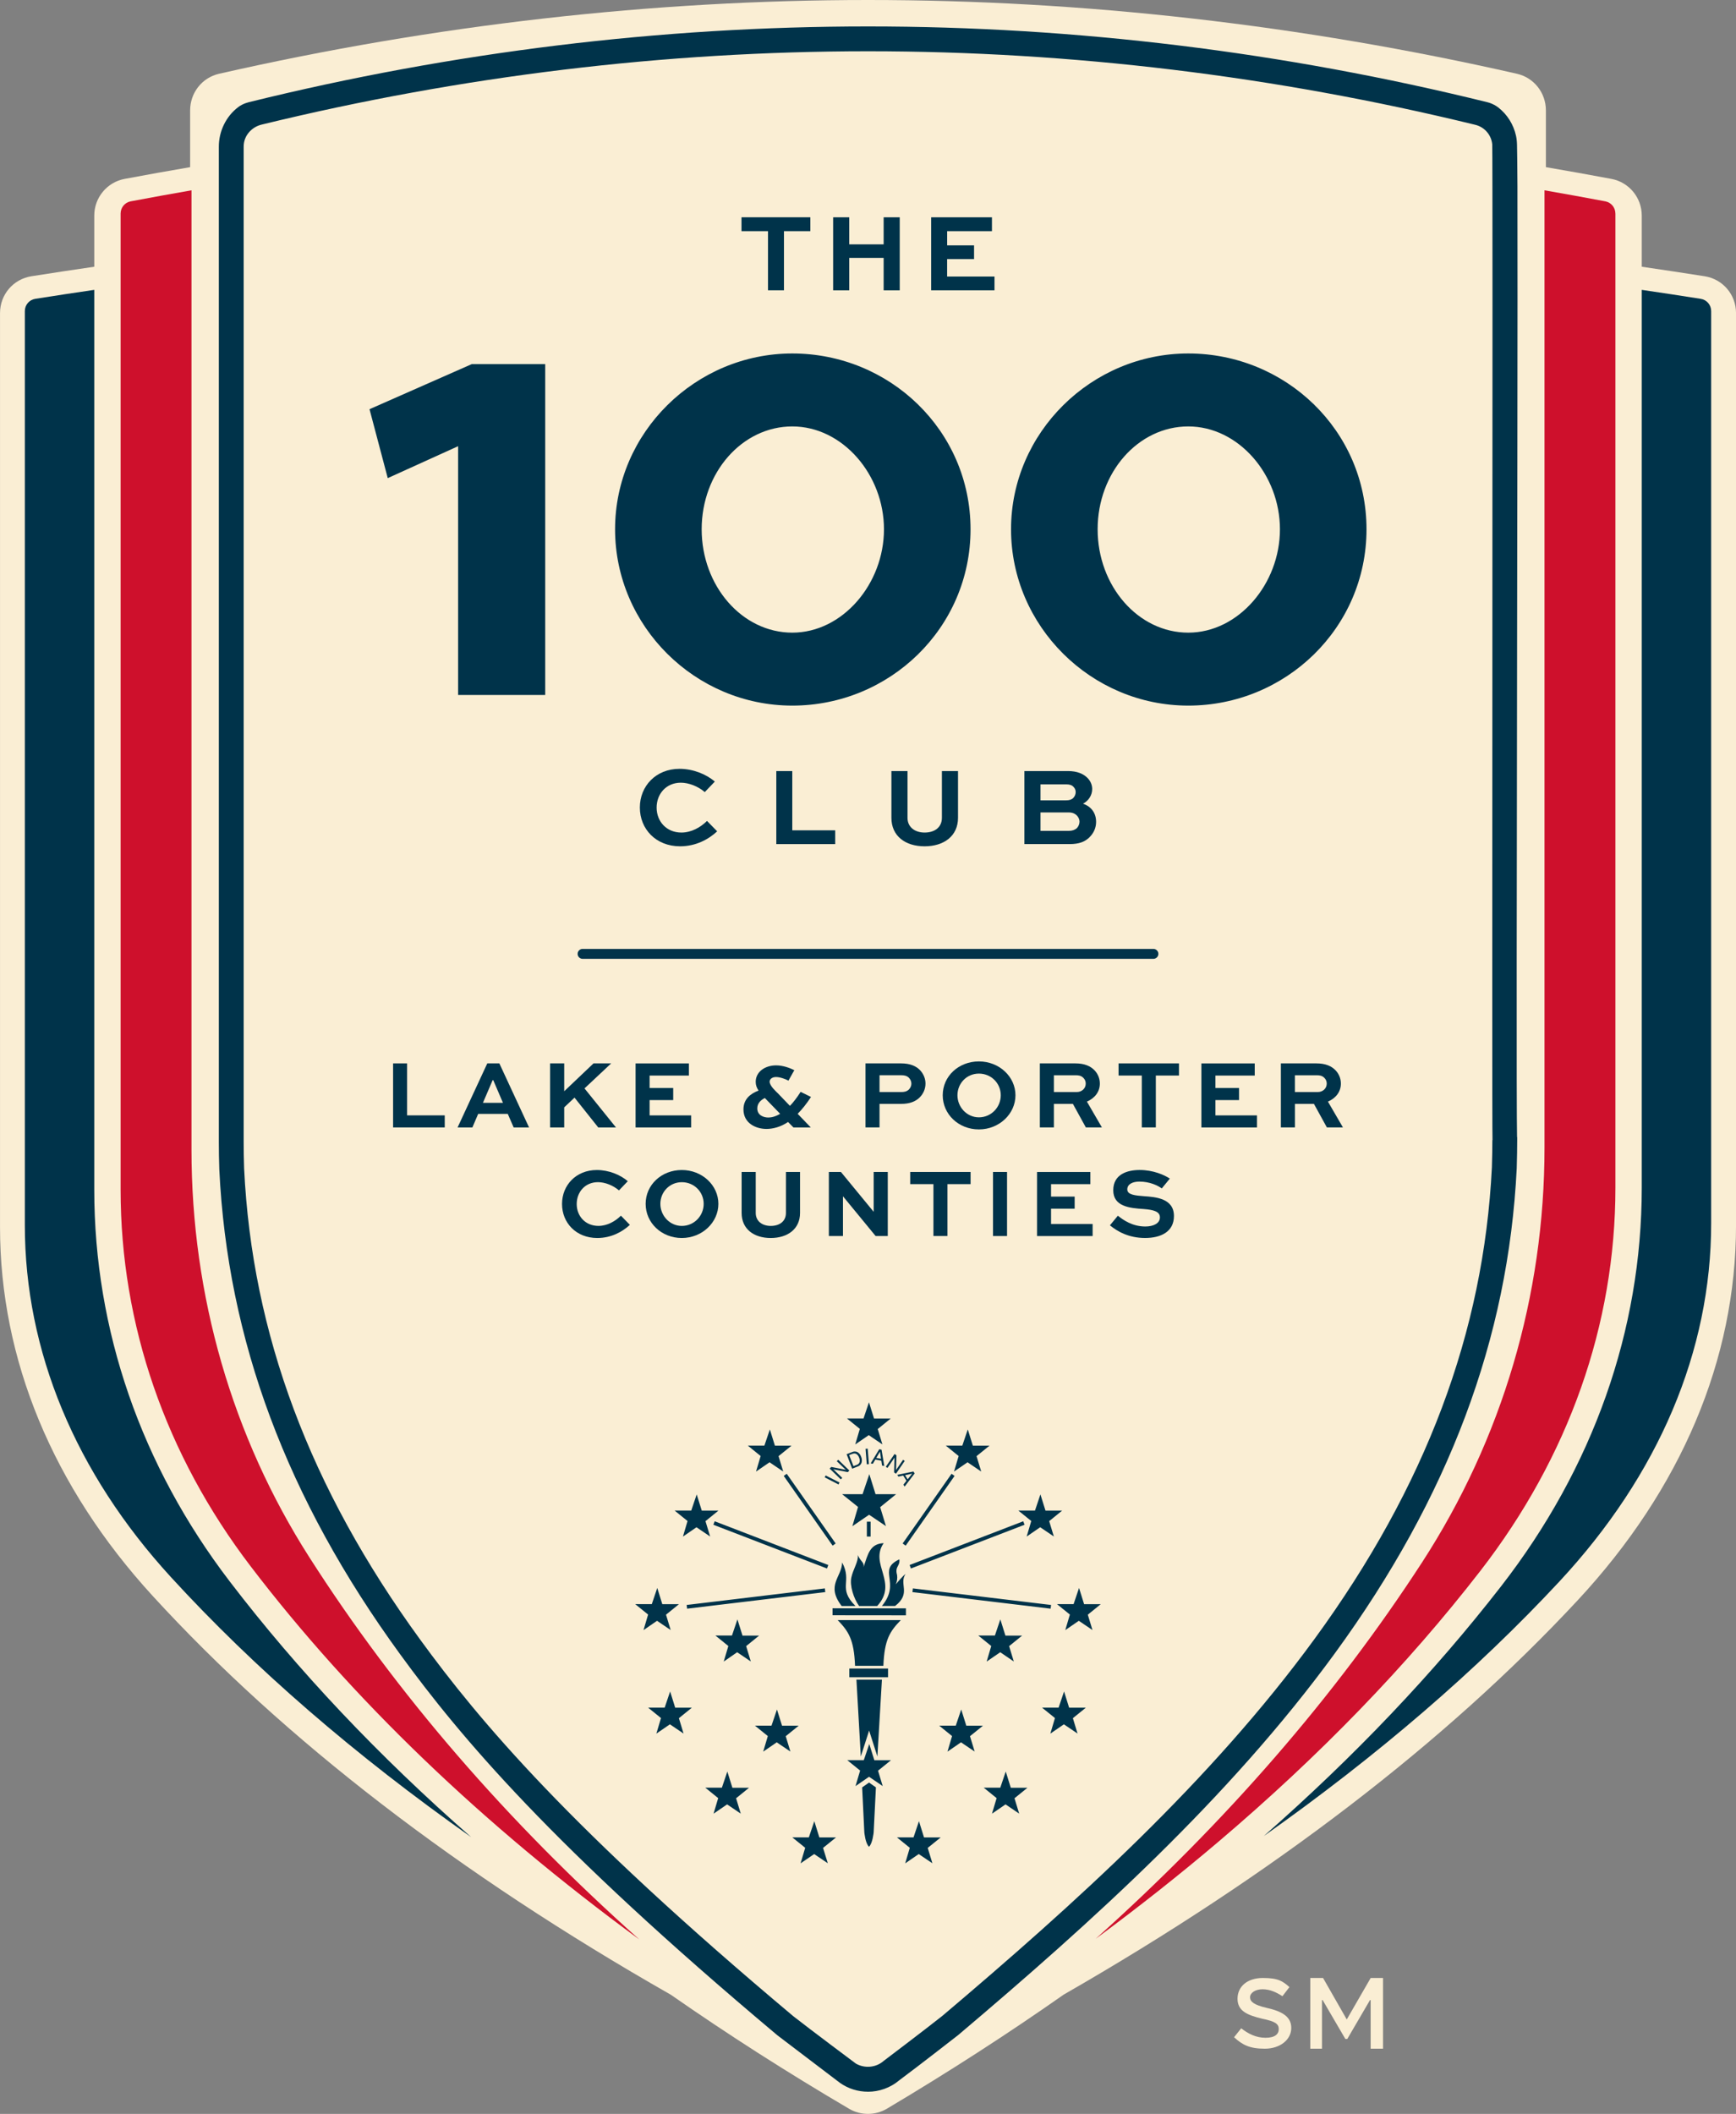 <svg width="700" height="852" viewBox="0 0 700 852" fill="none" xmlns="http://www.w3.org/2000/svg">
<rect x="0" y="0" width="700" height="852" fill="#808080" stroke="none"/>
<g clip-path="url(#clip0_214_176)">
<path d="M687.333 111.34C678.891 110.008 670.45 108.746 661.999 107.504V86.873C661.999 79.651 656.862 73.442 649.782 72.11C640.98 70.448 632.169 68.885 623.347 67.373V44.538C623.347 37.387 618.54 31.298 611.641 29.725C524.835 9.995 436.806 0 350 0C263.193 0 175.165 9.995 88.358 29.725C81.469 31.288 76.663 37.377 76.663 44.538V67.373C67.841 68.885 59.029 70.448 50.227 72.11C43.148 73.442 38.011 79.662 38.011 86.873V107.504C29.559 108.736 21.108 110.008 12.677 111.34C5.337 112.502 0.01 118.741 0.01 126.183V494.585C0.01 547.876 21.288 599.264 61.532 643.201C114.744 701.29 184.848 755.192 270.533 803.997C293.234 819.811 317.186 835.134 342.38 849.937C344.723 851.319 347.346 852 349.98 852C352.613 852 355.277 851.299 357.64 849.897C382.614 835.054 406.375 819.721 428.916 803.917C513.439 755.433 582.923 702.181 636.094 645.064C677.91 600.146 700.01 547.846 700.01 493.833V126.183C700.01 118.741 694.683 112.492 687.343 111.34H687.333Z" fill="#FAEED4"/>
<path d="M689.987 125.391V493.032C689.987 544.471 668.818 594.407 628.765 637.443C595.45 673.227 555.616 707.51 509.575 740.029C546.124 707.95 578.087 674.339 605.263 639.366C642.383 591.603 661.999 536.058 661.999 478.741V116.828C669.93 117.99 677.85 119.192 685.771 120.444C688.214 120.824 689.987 122.908 689.987 125.391ZM92.615 637.373C56.887 590.671 38.011 536.088 38.011 479.542V116.828C30.081 117.98 22.15 119.192 14.229 120.444C11.786 120.824 10.014 122.908 10.014 125.391V493.794C10.014 544.531 30.381 593.586 68.913 635.64C102.518 672.326 142.982 707.339 189.985 740.45C152.615 707.72 120.081 673.287 92.615 637.373Z" fill="#00334A"/>
<path d="M651.374 86.081V478.74C651.374 533.815 632.529 587.226 596.861 633.216C567.321 671.314 531.994 707.79 491.169 742.413C475.518 755.693 459.056 768.693 441.813 781.422C494.373 734.34 538.433 683.583 573.399 629.731C605.703 579.985 622.786 522.167 622.786 462.526V76.707C630.967 78.129 639.158 79.612 647.319 81.154C649.672 81.605 651.364 83.668 651.364 86.081H651.374ZM124.737 627.658C93.635 579.013 77.213 522.197 77.213 463.377V76.707C69.032 78.129 60.841 79.612 52.68 81.154C50.327 81.605 48.635 83.668 48.635 86.081V479.542C48.635 533.875 66.759 586.345 101.065 631.293C142.06 684.995 194.551 735.342 257.766 781.683C204.364 734.1 159.824 682.561 124.737 627.658Z" fill="#CE102C"/>
<path d="M349.97 843.056C346.005 843.056 342.039 841.865 338.665 839.471L313.491 820.342C222.399 743.935 185.509 699.898 161.447 666.888C115.615 604.032 91.733 540.064 88.429 471.319C88.299 467.453 88.239 463.878 88.239 460.342V59.22C88.209 52.881 91.152 46.892 96.049 43.176C96.96 42.485 97.992 41.954 99.063 41.573C99.474 41.423 99.884 41.303 100.305 41.193C182.415 20.932 266.418 10.656 350 10.656H350.01C433.642 10.656 517.695 20.942 599.876 41.233C600.186 41.313 600.496 41.403 600.807 41.513C601.998 41.954 603.14 42.535 604.141 43.316C607.786 46.16 610.3 50.176 611.301 54.754C611.581 56.035 611.681 57.347 611.701 58.669C611.752 61.223 611.842 66.782 611.872 75.135C611.902 85.531 611.912 100.433 611.902 120.684C611.892 158.292 611.812 209.179 611.731 258.394C611.601 347.19 611.441 447.443 611.712 458.219L611.772 458.339V459.521C611.772 462.816 611.711 466.332 611.581 470.919C608.187 539.513 584.184 603.431 538.203 666.427C495.626 724.756 440.071 774.812 386.379 820.211C386.379 820.211 370.698 832.44 362.637 838.429C359.002 841.514 354.486 843.066 349.97 843.066V843.056ZM345.093 831.709C348.568 833.742 353.204 833.392 356.288 830.667C356.288 830.667 372.861 818.138 379.97 812.5C433.162 767.511 488.166 717.965 530.102 660.508C574.892 599.144 598.273 536.989 601.568 470.508C601.698 466.131 601.758 462.716 601.758 459.521H601.818C601.528 455.475 602.008 64.438 601.708 58.229V58.089H601.698C601.298 54.333 598.584 51.218 594.919 50.317C514.341 30.637 431.97 20.662 350.01 20.662C268.17 20.662 185.92 30.607 105.472 50.227C101.606 51.168 98.582 54.403 98.282 58.369C98.262 58.639 98.252 58.91 98.252 59.18V460.342C98.252 463.768 98.312 467.223 98.432 470.908C101.637 537.56 124.898 599.765 169.538 660.989C193.24 693.498 229.648 736.944 319.87 812.62C327.019 818.228 345.003 831.639 345.093 831.709Z" fill="#00334A"/>
<path d="M381.363 582.649H388.032L390.235 576.129L392.277 582.669H398.996L393.769 586.895L395.652 593.095L390.144 589.369L384.687 593.115L386.55 586.845L381.363 582.649ZM410.642 608.839H417.331L419.524 602.309L421.567 608.849H428.286L423.059 613.085L424.941 619.275L419.434 615.549L413.976 619.305L415.829 613.035L410.632 608.839H410.642ZM426.223 646.536H432.902L435.095 640.017L437.138 646.557H443.857L438.63 650.793L440.512 656.982L435.005 653.257L429.547 657.012L431.4 650.743L426.213 646.546L426.223 646.536ZM394.49 659.196H401.169L403.362 652.686L405.415 659.236H412.134L406.907 663.472L408.79 669.662L403.322 665.926L397.845 669.692L399.697 663.422L394.49 659.206V659.196ZM420.185 688.26H426.854L429.057 681.74L431.099 688.28H437.839L432.612 692.507L434.494 698.706L428.987 694.98L423.529 698.726L425.382 692.457L420.185 688.26ZM396.673 720.519H403.342L405.545 714.009L407.578 720.549H414.297L409.07 724.786L410.962 730.975L405.455 727.25L399.998 730.995L401.86 724.726L396.673 720.529V720.519ZM378.719 695.521H385.388L387.591 689.001L389.634 695.541H396.353L391.126 699.768L393.008 705.957L387.501 702.241L382.044 705.987L383.896 699.718L378.709 695.521H378.719ZM361.676 740.55H368.355L370.548 734.03L372.591 740.57H379.31L374.083 744.796L375.965 750.986L370.458 747.27L365.001 751.016L366.853 744.746L361.666 740.55H361.676ZM319.48 740.55H326.149L328.351 734.03L330.384 740.57H337.103L331.876 744.796L333.799 750.986L328.291 747.27L322.814 751.016L324.677 744.746L319.48 740.55ZM304.419 695.521H311.088L313.291 689.001L315.334 695.541H322.053L316.826 699.768L318.709 705.957L313.201 702.241L307.744 705.987L309.606 699.718L304.419 695.521ZM284.412 720.519H291.081L293.284 714.009L295.317 720.549H302.036L296.809 724.786L298.692 730.975L293.184 727.25L287.727 730.995L289.589 724.726L284.402 720.529L284.412 720.519ZM261.341 688.26H268.01L270.213 681.74L272.256 688.28H278.975L273.748 692.507L275.631 698.706L270.123 694.98L264.666 698.726L266.528 692.457L261.341 688.26ZM256.155 646.536H262.823L265.026 640.017L267.059 646.557H273.778L268.551 650.793L270.434 656.982L264.936 653.257L259.479 657.012L261.332 650.743L256.145 646.546L256.155 646.536ZM288.478 659.196H295.147L297.35 652.686L299.393 659.226H306.092L300.865 663.462L302.747 669.652L297.24 665.926L291.822 669.692L293.685 663.422L288.478 659.206V659.196ZM272.056 608.839H278.725L280.928 602.319L282.971 608.859H289.69L284.463 613.095L286.345 619.285L280.838 615.559L275.38 619.315L277.233 613.045L272.046 608.849L272.056 608.839ZM301.556 582.649H308.224L310.427 576.129L312.46 582.669H319.159L313.932 586.895L315.815 593.095L310.307 589.369L304.85 593.115L306.712 586.845L301.546 582.649H301.556ZM341.519 571.702H348.198L350.391 565.192L352.434 571.732H359.153L353.926 575.969L355.808 582.158L350.311 578.433L344.854 582.178L346.706 575.909L341.519 571.712V571.702ZM384.907 594.868L365.191 622.971L363.969 622.099L383.696 594.006L384.917 594.868H384.907ZM413.125 614.548L367.304 632.175L366.783 630.772L412.595 613.146L413.125 614.548ZM423.639 648.369L367.915 641.689L368.095 640.197L423.82 646.877L423.639 648.369ZM341.639 709.422H348.308L350.511 702.903L352.554 709.442H359.273L354.046 713.679L355.929 719.868L350.421 716.123L344.964 719.888L346.826 713.619L341.639 709.432V709.422ZM339.547 602.229H347.798L350.531 594.157L353.045 602.229H361.346L354.907 607.457L357.24 615.098L350.441 610.512L343.692 615.139L345.985 607.377L339.557 602.219L339.547 602.229ZM339.366 647.288L339.326 647.238C332.948 638.805 339.436 635.73 339.567 629.741C343.792 637.583 337.604 640.017 344.954 647.298H339.366V647.288ZM353.706 647.308C362.367 637.813 350.441 630.512 356.319 621.959C350.752 622.229 349.991 626.316 348.208 631.644C348.559 629.581 347.087 629.571 345.895 626.766C346.236 629.26 343.972 632.505 343.282 635.8C342.591 639.095 344.173 644.143 346.416 647.308H353.706ZM355.588 647.308C363.539 637.713 353.425 632.796 362.648 628.489C362.978 631.323 360.725 631.323 361.726 634.799C361.907 636.081 361.726 637.393 361.206 638.574C362.147 637.423 363.969 635.249 365.131 634.388C362.387 638.514 367.554 642.14 360.945 647.278H355.458M356.199 671.394C356.619 660.698 358.903 657.443 363.238 652.976H337.774C342.09 657.453 344.373 660.708 344.774 671.404C348.589 671.384 352.394 671.384 356.199 671.404V671.394ZM350.451 697.494L353.786 707.95L355.618 676.963H345.334L347.097 707.96L350.451 697.494ZM350.401 744.326C351.873 742.964 352.284 738.527 352.284 738.527L353.195 720.399L350.421 718.446L347.637 720.399L348.519 738.517C348.519 738.517 348.919 742.944 350.381 744.316L350.401 744.326ZM365.291 651.053L335.701 651.023V648.209L365.291 648.239V651.053ZM358.081 676.021H342.47V672.506H358.081V676.021ZM277.063 648.369L332.777 641.689L332.607 640.197L276.872 646.877L277.063 648.369ZM287.647 614.548L333.468 632.175L333.989 630.772L288.178 613.146L287.647 614.548ZM316.025 594.868L335.741 622.971L336.963 622.099L317.237 594.006L316.025 594.868ZM349.54 613.306V619.305H351.052V613.306H349.54ZM338.095 598.303L332.537 595.429L332.928 594.677L338.505 597.522L338.115 598.283M339.026 596.25L334.54 591.903L335.201 591.252L340.498 592.294C340.608 592.314 340.708 592.334 340.818 592.364C340.908 592.384 340.988 592.414 341.079 592.444L337.424 588.929L337.994 588.348L342.48 592.684L341.85 593.335L336.462 592.294L336.212 592.234L335.962 592.143L339.617 595.659L339.016 596.24M343.762 585.954L342.4 586.475L344.133 590.912L345.495 590.391C346.015 590.231 346.426 589.83 346.596 589.309C346.736 588.688 346.666 588.027 346.396 587.456C346.205 586.865 345.815 586.365 345.304 586.024C344.834 585.764 344.263 585.744 343.772 585.974M343.622 591.963L341.379 586.114L343.592 585.253C344.273 584.942 345.054 584.942 345.735 585.253C346.436 585.664 346.956 586.325 347.207 587.096C347.557 587.867 347.627 588.748 347.397 589.57C347.137 590.291 346.556 590.852 345.825 591.082L343.642 591.933M349.51 590.17L349.019 583.941L349.87 583.871L350.371 590.1L349.52 590.17M353.345 587.597L355.258 587.967L354.827 585.073L353.345 587.597ZM351.082 589.8L354.537 584.101L355.458 584.282L356.569 590.862L355.668 590.691L355.368 588.728L352.955 588.268L351.953 589.98L351.092 589.81M357.18 591.182L360.705 586.034L361.476 586.555L361.316 591.953V592.274C361.316 592.374 361.286 592.464 361.276 592.544L364.14 588.358L364.81 588.818L361.286 593.976L360.525 593.455L360.665 587.977V587.717C360.665 587.637 360.695 587.546 360.715 587.456L357.851 591.643L357.19 591.182M364.951 594.587L365.992 596.23L367.814 593.936L364.961 594.577M361.796 594.437L368.295 593.095L368.816 593.866L364.77 599.164L364.28 598.383L365.501 596.811L364.19 594.717L362.257 595.148L361.786 594.407" fill="#00334A"/>
<path d="M465.084 386.46H234.915C233.813 386.46 232.912 385.558 232.912 384.457C232.912 383.355 233.813 382.454 234.915 382.454H465.084C466.185 382.454 467.087 383.355 467.087 384.457C467.087 385.558 466.185 386.46 465.084 386.46Z" fill="#00334A"/>
<path d="M298.992 87.574H326.749V93.162H316.115V116.999H309.677V93.162H298.992V87.574Z" fill="#00334A"/>
<path d="M335.941 117.009V87.584H342.43V98.49H356.309V87.584H362.797V117.009H356.309V103.939H342.43V117.009H335.941Z" fill="#00334A"/>
<path d="M392.758 104.429H381.904V111.46H401.009V117.009H375.465V87.584H399.978V93.172H381.914V98.891H392.768V104.439L392.758 104.429Z" fill="#00334A"/>
<path d="M148.99 164.932L190.236 146.754H219.845V280.108H184.728V179.835L156.35 192.704L149 164.932H148.99Z" fill="#00334A"/>
<path d="M319.48 142.468C358.682 142.468 391.346 173.505 391.346 213.326C391.346 253.146 358.682 284.394 319.48 284.394C280.277 284.394 248.014 252.335 248.014 213.326C248.014 174.316 280.477 142.468 319.48 142.468ZM319.48 254.989C339.697 254.989 356.439 235.379 356.439 213.326C356.439 191.272 339.697 171.872 319.48 171.872C299.262 171.872 282.931 190.461 282.931 213.326C282.931 236.191 299.262 254.989 319.48 254.989Z" fill="#00334A"/>
<path d="M479.144 142.468C518.346 142.468 551.01 173.505 551.01 213.326C551.01 253.146 518.346 284.394 479.144 284.394C439.941 284.394 407.678 252.335 407.678 213.326C407.678 174.316 440.141 142.468 479.144 142.468ZM479.144 254.989C499.361 254.989 516.103 235.379 516.103 213.326C516.103 191.272 499.361 171.872 479.144 171.872C458.927 171.872 442.595 190.461 442.595 213.326C442.595 236.191 458.927 254.989 479.144 254.989Z" fill="#00334A"/>
<path d="M289.188 335.061C285.803 338.216 280.676 341.1 274.228 341.1C264.455 341.1 258.006 334.12 258.006 325.467C258.006 316.813 264.495 309.873 273.997 309.873C279.405 309.873 284.722 311.996 288.236 315.011L284.181 319.247C281.477 316.904 277.692 315.461 274.538 315.461C268.59 315.461 264.765 320.008 264.765 325.507C264.765 331.005 268.69 335.562 274.768 335.562C278.774 335.562 282.519 333.439 285.082 330.875L289.178 335.061H289.188Z" fill="#00334A"/>
<path d="M319.468 310.774V334.661H336.771V340.209H313.029V310.784H319.468V310.774Z" fill="#00334A"/>
<path d="M386.297 310.774V329.613C386.297 336.954 380.62 341.1 372.819 341.1C365.019 341.1 359.441 336.954 359.441 329.613V310.774H365.93V329.613C365.93 333.489 369.044 335.562 372.819 335.562C376.825 335.562 379.799 333.489 379.799 329.613V310.774H386.287H386.297Z" fill="#00334A"/>
<path d="M413.065 340.199V310.774H430.679C434.324 310.774 436.937 311.896 438.559 313.609C439.731 314.82 440.402 316.353 440.402 318.025C440.402 320.549 438.87 322.803 436.707 323.934C440.131 325.106 441.974 327.81 441.974 331.235C441.974 333.579 441.073 335.742 439.22 337.545C437.418 339.258 435.215 340.209 431.199 340.209H413.045L413.065 340.199ZM419.554 316.132V322.572H429.918C431.129 322.572 432.081 322.302 432.751 321.631C433.382 321 433.743 320.138 433.743 319.237C433.743 318.336 433.382 317.665 432.842 317.124C432.211 316.453 431.36 316.132 429.918 316.132H419.554ZM419.554 327.45V334.881H430.999C432.351 334.881 433.472 334.47 434.243 333.759C434.874 333.078 435.285 332.137 435.285 331.185C435.285 330.234 434.874 329.383 434.243 328.712C433.432 327.9 432.401 327.45 430.999 327.45H419.554Z" fill="#00334A"/>
<path d="M164.151 428.594V449.546H179.332V454.413H158.504V428.594H164.162H164.151Z" fill="#00334A"/>
<path d="M196.486 428.594H201.352L213.328 454.413H207.12L204.747 448.955H192.811L190.478 454.413H184.51L196.486 428.594ZM194.744 444.488H202.804L198.889 435.354H198.649L194.734 444.488H194.744Z" fill="#00334A"/>
<path d="M227.506 439.821L239.322 428.594H246.441L235.687 438.679L248.374 454.413H241.224L231.662 442.395L227.506 446.311V454.413H221.818V428.594H227.506V439.821Z" fill="#00334A"/>
<path d="M271.456 443.387H261.933V449.556H278.695V454.423H256.285V428.604H277.784V433.501H261.933V438.519H271.456V443.387Z" fill="#00334A"/>
<path d="M317.928 435.555C316.786 434.924 314.563 434.092 312.911 434.092C311.259 434.092 310.337 435.004 310.337 435.955C310.337 437.658 312.951 439.951 313.702 440.703L318.528 445.72C319.91 444.258 321.372 442.395 322.834 440.072L327.02 442.125C325.197 444.929 323.385 447.142 321.643 448.925L326.94 454.423H319.94L317.767 452.21C314.843 454.223 311.599 455.014 309.076 455.014C304.77 455.014 299.783 452.721 299.783 447.142C299.783 443.066 302.467 440.853 305.871 439.551C305.12 438.449 304.72 437.337 304.72 436.035C304.72 431.919 308.555 429.395 312.941 429.395C315.865 429.395 318.598 430.507 320.291 431.328L317.918 435.555H317.928ZM308.405 442.555C306.863 443.307 305.361 444.608 305.361 446.742C305.361 449.506 307.894 450.417 309.827 450.417C311.088 450.417 312.711 450.027 314.573 448.915L308.405 442.545V442.555Z" fill="#00334A"/>
<path d="M348.99 454.413V428.594H363.299C366.934 428.594 369.388 429.626 371.09 431.438C372.432 432.941 373.183 434.763 373.183 436.736C373.183 438.99 372.231 440.963 370.729 442.425C369.107 443.967 366.814 444.919 363.299 444.919H354.648V454.403H348.99V454.413ZM354.648 433.381V440.142H363.5C364.491 440.142 365.593 439.981 366.464 439.15C367.095 438.519 367.495 437.648 367.495 436.776C367.495 435.905 367.135 435.074 366.544 434.443C365.673 433.532 364.531 433.371 363.5 433.371H354.648V433.381Z" fill="#00334A"/>
<path d="M394.72 427.803C402.901 427.803 409.46 433.932 409.46 441.444C409.46 448.955 402.901 455.205 394.72 455.205C386.539 455.205 380.131 449.115 380.131 441.444C380.131 433.772 386.529 427.803 394.72 427.803ZM394.72 450.337C399.657 450.337 403.532 446.301 403.532 441.444C403.532 436.586 399.657 432.71 394.72 432.71C389.784 432.71 386.069 436.666 386.069 441.444C386.069 446.221 389.864 450.337 394.72 450.337Z" fill="#00334A"/>
<path d="M419.295 454.413V428.594H433.604C437.279 428.594 439.692 429.666 441.355 431.398C442.696 432.82 443.487 434.683 443.487 436.736C443.487 440.061 441.435 442.625 438.27 444.007L444.319 454.403H437.84L432.623 444.919H424.953V454.403H419.295V454.413ZM424.953 433.381V440.142H434.205C436.178 440.142 437.8 438.719 437.8 436.736C437.8 435.865 437.479 435.074 436.889 434.483C435.977 433.491 434.836 433.381 433.804 433.381H424.953Z" fill="#00334A"/>
<path d="M451.037 428.594H475.39V433.491H466.057V454.403H460.41V433.491H451.037V428.594Z" fill="#00334A"/>
<path d="M499.612 443.387H490.089V449.556H506.852V454.423H484.441V428.604H505.94V433.501H490.089V438.519H499.612V443.387Z" fill="#00334A"/>
<path d="M516.484 454.413V428.594H530.794C534.469 428.594 536.882 429.666 538.544 431.398C539.886 432.82 540.677 434.683 540.677 436.736C540.677 440.061 538.624 442.625 535.46 444.007L541.508 454.403H535.029L529.812 444.919H522.142V454.403H516.484V454.413ZM522.132 433.381V440.142H531.384C533.357 440.142 534.979 438.719 534.979 436.736C534.979 435.865 534.659 435.074 534.068 434.483C533.157 433.491 532.015 433.381 530.984 433.381H522.132Z" fill="#00334A"/>
<path d="M253.982 493.673C251.018 496.438 246.512 498.971 240.854 498.971C232.273 498.971 226.625 492.842 226.625 485.25C226.625 477.659 232.313 471.57 240.654 471.57C245.4 471.57 250.056 473.432 253.141 476.076L249.586 479.792C247.213 477.739 243.898 476.467 241.124 476.467C235.907 476.467 232.543 480.463 232.543 485.281C232.543 490.098 235.978 494.094 241.315 494.094C244.829 494.094 248.114 492.231 250.367 489.978L253.962 493.653L253.982 493.673Z" fill="#00334A"/>
<path d="M274.929 471.57C283.11 471.57 289.669 477.699 289.669 485.21C289.669 492.722 283.11 498.971 274.929 498.971C266.748 498.971 260.34 492.882 260.34 485.21C260.34 477.539 266.738 471.57 274.929 471.57ZM274.929 494.104C279.866 494.104 283.741 490.068 283.741 485.21C283.741 480.353 279.866 476.477 274.929 476.477C269.993 476.477 266.278 480.433 266.278 485.21C266.278 489.988 270.073 494.104 274.929 494.104Z" fill="#00334A"/>
<path d="M322.595 472.361V488.886C322.595 495.326 317.618 498.971 310.779 498.971C303.94 498.971 299.043 495.336 299.043 488.886V472.361H304.731V488.886C304.731 492.281 307.454 494.104 310.779 494.104C314.293 494.104 316.907 492.281 316.907 488.886V472.361H322.595Z" fill="#00334A"/>
<path d="M357.971 472.361V498.18H353.074L339.946 482.206H339.906V498.18H334.219V472.361H339.085L352.253 488.375H352.293V472.361H357.981H357.971Z" fill="#00334A"/>
<path d="M367.014 472.361H391.366V477.258H382.034V498.17H376.386V477.258H367.014V472.361Z" fill="#00334A"/>
<path d="M400.408 498.18V472.361H406.066V498.18H400.408Z" fill="#00334A"/>
<path d="M433.332 487.153H423.81V493.323H440.572V498.19H418.162V472.371H439.661V477.268H423.81V482.286H433.332V487.153Z" fill="#00334A"/>
<path d="M468.469 479.001C466.927 477.859 463.682 476.237 459.417 476.237C456.843 476.237 454.55 477.188 454.55 479.402C454.55 481.615 457.945 481.855 461.309 482.126C466.016 482.446 473.365 482.997 473.365 490.108C473.365 496.478 468.068 498.961 461.74 498.961C455.061 498.961 450.555 496.317 447.551 493.864L450.755 489.988C452.928 491.73 456.603 494.334 461.82 494.334C465.104 494.334 467.708 493.072 467.708 490.659C467.708 488.245 465.064 487.614 461.189 487.294C455.531 486.933 448.893 486.302 448.893 479.742C448.893 473.182 454.7 471.56 459.567 471.56C464.944 471.56 469.49 473.533 471.703 475.035L468.459 478.991L468.469 479.001Z" fill="#00334A"/>
<path d="M552.68 825.721V806.113H552.427L543.257 821.802H542.483L533.312 806.113H533.059V825.721H528.34V797.216H533.491L543.004 813.859H543.093L552.695 797.216H557.667V825.721H552.695H552.68Z" fill="#FAEED4"/>
<path d="M497.668 821.019L500.488 817.493C503.309 819.697 506.426 821.313 510.285 821.313C514.144 821.313 515.629 819.844 515.629 817.787C515.629 815.73 514.144 814.701 509.097 813.673C503.012 812.203 499.004 810.587 499.004 805.591C499.004 800.596 503.012 797.216 509.246 797.216C515.48 797.216 517.261 798.539 519.933 800.89L517.113 804.563C514.59 802.947 512.066 801.771 509.097 801.771C506.129 801.771 504.051 803.24 504.051 805.004C504.051 806.767 505.683 808.089 510.73 809.265C516.668 810.587 520.675 812.644 520.675 817.346C520.675 822.048 516.222 825.721 509.988 825.721C503.754 825.721 500.934 824.105 497.668 821.166V821.019Z" fill="#FAEED4"/>
</g>
<defs>
<clipPath id="clip0_214_176">
<rect width="700" height="852" fill="white"/>
</clipPath>
</defs>
</svg>
